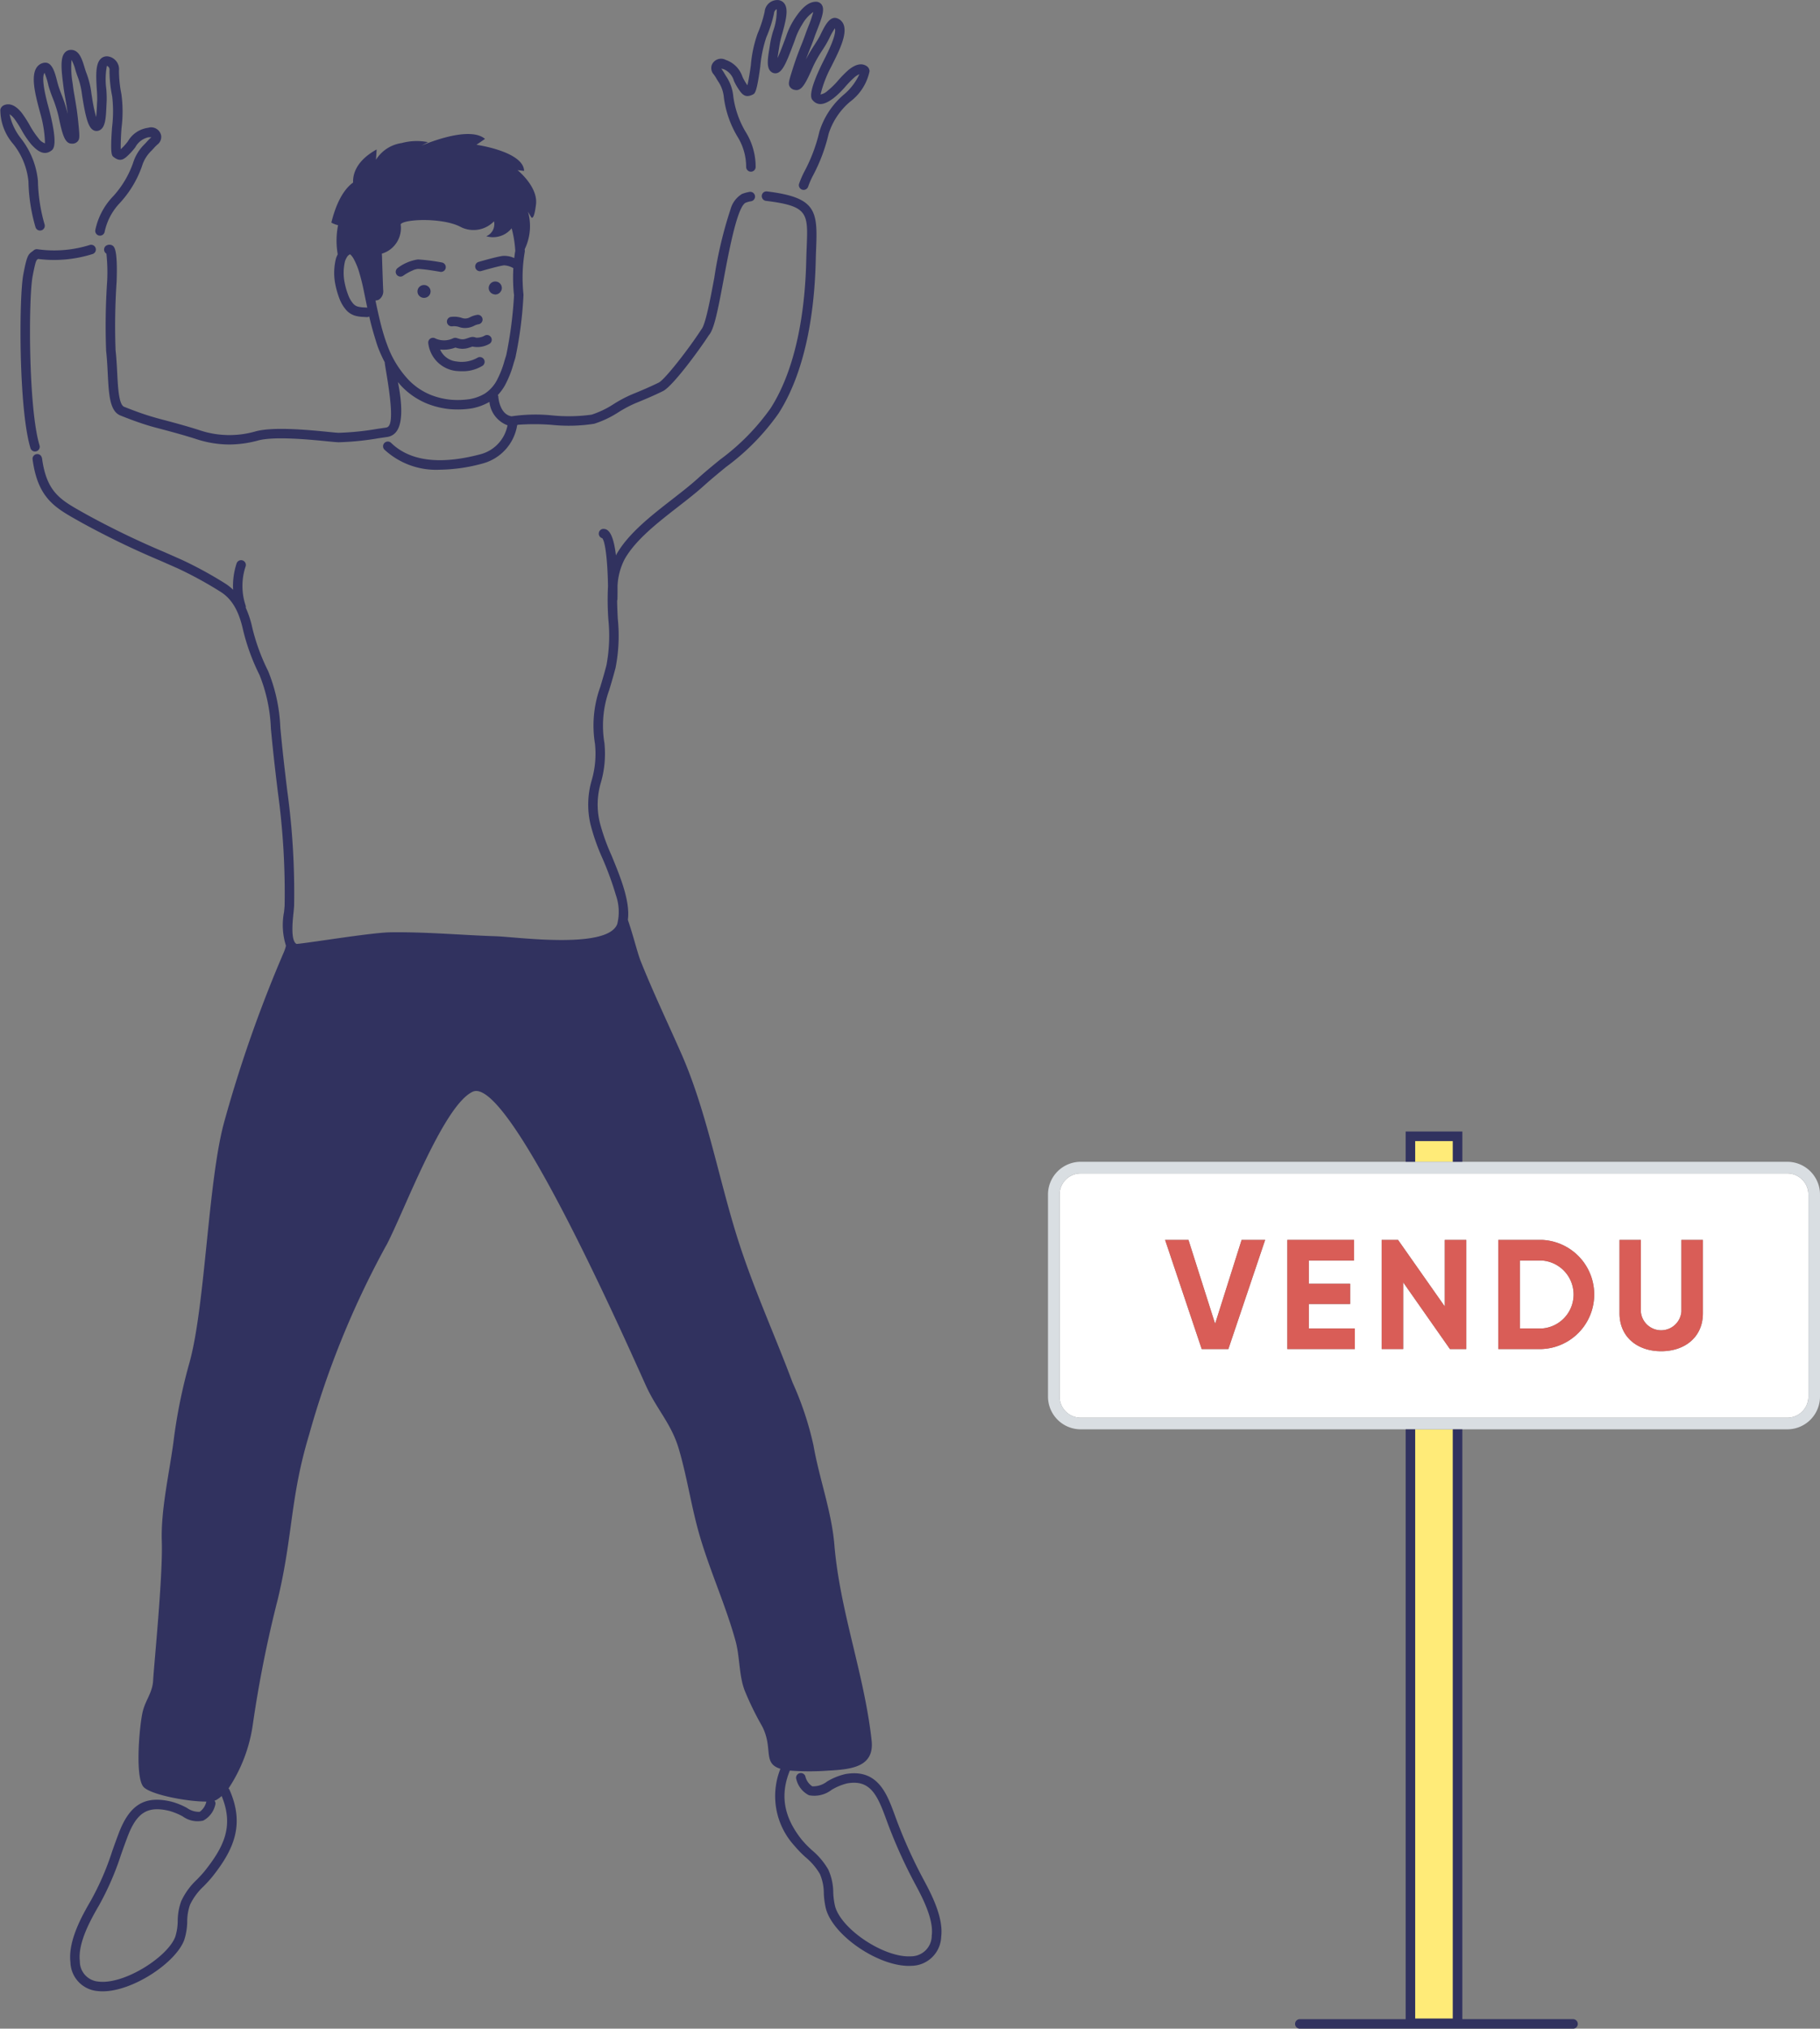 <svg id="artwork" xmlns="http://www.w3.org/2000/svg" viewBox="0 0 191.703 213.599"><rect x="0" y="0" width="191.703" height="213.599" fill="#808080" stroke="none"/><defs><style>.cls-1{fill:#ffeb78;}.cls-2{fill:#fff;}.cls-3{fill:#d9dee2;}.cls-4{fill:#d95d57;}.cls-5{fill:#31325f;}</style></defs><title>CITY&amp;amp;YOU_RESULTATS_8</title><rect class="cls-1" x="149.059" y="120.139" width="3.971" height="2.187"/><rect class="cls-1" x="149.059" y="150.495" width="3.971" height="62.043"/><path class="cls-2" d="M375.87,300.215h-74.425a2.225,2.225,0,0,0-2.223,2.223v21.278a2.225,2.225,0,0,0,2.223,2.223h74.425a2.225,2.225,0,0,0,2.223-2.223V302.437A2.225,2.225,0,0,0,375.87,300.215Zm-58.872,18.493h-2.807L310.334,307.216h2.462l2.807,8.834,2.791-8.834h2.478Zm13.321,0h-7.11V307.216H330.235v2.169h-4.76v2.446H329.826v2.133h-4.351v2.578h4.844v2.165Zm11.741,0h-1.724l-3.664-5.227-0.5-.713-0.5-.714-0.26-.372v7.025h-2.266V307.216h1.724l0.802,1.141,0.5,0.712,0.5,0.712,3.122,4.444v-7.009h2.266v11.492Zm7.94,0H345.436V307.216h4.563A5.75,5.75,0,0,1,350,318.708Zm16.982-3.757c0,2.478-1.873,3.986-4.399,3.986-2.514,0-4.383-1.508-4.383-3.986v-7.735h2.246v7.551a2.143,2.143,0,0,0,4.271,0v-7.551h2.266v7.735Z" transform="translate(-187.613 -176.666)"/><path class="cls-2" d="M350,309.385H347.702v7.158h2.298A3.586,3.586,0,0,0,350,309.385Z" transform="translate(-187.613 -176.666)"/><path class="cls-3" d="M375.87,298.991h-74.425a3.45,3.45,0,0,0-3.446,3.446v21.278a3.449,3.449,0,0,0,3.446,3.445h74.425a3.45,3.45,0,0,0,3.447-3.445V302.437A3.45,3.45,0,0,0,375.87,298.991Zm2.223,24.725a2.225,2.225,0,0,1-2.223,2.223h-74.425a2.225,2.225,0,0,1-2.223-2.223V302.437a2.225,2.225,0,0,1,2.223-2.223h74.425a2.225,2.225,0,0,1,2.223,2.223v21.278Z" transform="translate(-187.613 -176.666)"/><polygon class="cls-4" points="127.99 139.384 125.183 130.55 122.721 130.55 126.578 142.043 129.385 142.043 133.259 130.55 130.781 130.55 127.99 139.384"/><polygon class="cls-4" points="137.862 137.299 142.213 137.299 142.213 135.166 137.862 135.166 137.862 132.72 142.622 132.72 142.622 130.55 135.596 130.55 135.596 142.043 142.706 142.043 142.706 139.877 137.862 139.877 137.862 137.299"/><polygon class="cls-4" points="153.53 130.55 153.03 130.55 152.181 130.55 152.181 137.559 149.059 133.115 148.559 132.403 148.059 131.692 147.257 130.55 145.533 130.55 145.533 142.043 147.798 142.043 147.798 135.017 148.059 135.389 148.559 136.102 149.059 136.816 152.723 142.043 153.03 142.043 153.53 142.043 154.03 142.043 154.447 142.043 154.447 130.55 154.03 130.55 153.53 130.55"/><path class="cls-4" d="M350,307.216H345.436v11.492h4.563A5.75,5.75,0,0,0,350,307.216Zm0,9.327H347.702v-7.158h2.298A3.586,3.586,0,0,1,350,316.543Z" transform="translate(-187.613 -176.666)"/><path class="cls-4" d="M364.716,307.216v7.551a2.143,2.143,0,0,1-4.271,0v-7.551h-2.246v7.735c0,2.478,1.869,3.986,4.383,3.986,2.526,0,4.399-1.508,4.399-3.986v-7.735h-2.266Z" transform="translate(-187.613 -176.666)"/><path class="cls-5" d="M203.749,220.577c-1.017-.297-1.948-0.637-3.045-1.073-0.571-.203-0.664-1.993-0.745-3.572-0.041-.787-0.083-1.602-0.171-2.374a69.56,69.56,0,0,1,.11-7.248c0.122-3.504-.256-3.699-0.506-3.827a0.667,0.667,0,0,0-.622.064,0.5,0.5,0,0,0-.091.701,0.492,0.492,0,0,0,.142.125,18.627,18.627,0,0,1,.082,2.861,69.06,69.06,0,0,0-.111,7.386c0.089,0.79.13,1.588,0.17,2.361,0.116,2.254.208,4.035,1.391,4.456,0.655,0.26,1.253.488,1.849,0.695,0.635,0.22,1.268.417,1.964,0.598,1.31,0.344,2.821.751,4.089,1.158a11.288,11.288,0,0,0,3.5.58,11.699,11.699,0,0,0,3.05-.425c1.722-.461,5.48-0.089,7.287.089,0.594,0.059,1.028.1,1.207,0.1h0.003a29.522,29.522,0,0,0,4.166-.42l0.977-.144a1.447,1.447,0,0,0,1.005-.686c0.69-1.093.415-3.397,0.078-5.088,0.135,0.157.265,0.323,0.408,0.468a7.801,7.801,0,0,0,2.636,1.791,8.856,8.856,0,0,0,2.38.587q0.445,0.039.883,0.039a9.393,9.393,0,0,0,1.468-.114,5.799,5.799,0,0,0,1.861-.684,2.958,2.958,0,0,0,1.907,2.466,3.915,3.915,0,0,1-2.85,3.048c-4.269,1.132-7.437.728-9.415-1.201a0.5,0.5,0,0,0-.698.716,8.01,8.01,0,0,0,5.834,2.112,17.834,17.834,0,0,0,4.535-.66,4.984,4.984,0,0,0,3.609-4.027,0.495,0.495,0,0,0,.061-0.043,24.012,24.012,0,0,1,3.584.007,17.274,17.274,0,0,0,4.473-.116,10.636,10.636,0,0,0,2.576-1.228,12.911,12.911,0,0,1,1.771-.937c1.148-.464,2.093-0.879,2.889-1.271,1.054-.517,3.958-4.516,4.833-5.883,0.556-.608.937-2.531,1.562-5.876,0.498-2.666,1.306-6.981,2.116-7.91a0.598,0.598,0,0,1,.201-0.166,3.035,3.035,0,0,1,.601-0.161,0.5,0.5,0,0,0-.185-0.982,4.005,4.005,0,0,0-.796.218,2.694,2.694,0,0,0-1.202,1.589,43.608,43.608,0,0,0-1.718,7.229c-0.413,2.208-.926,4.958-1.368,5.451-1.343,2.078-3.853,5.284-4.484,5.594-0.764.375-1.714,0.792-2.825,1.242A13.898,13.898,0,0,0,252.267,219.2a9.685,9.685,0,0,1-2.337,1.125,17.443,17.443,0,0,1-4.153.079,17.365,17.365,0,0,0-4.255.092l-0.01.006c-1.267-.188-1.406-1.975-1.411-2.056a0.512,0.512,0,0,0-.048-0.19,5.306,5.306,0,0,0,.725-0.982,10.855,10.855,0,0,0,.946-2.384l0.171-.546a41.486,41.486,0,0,0,.858-6.649c-0.001-.01-0.055-0.456-0.081-1.131a15.799,15.799,0,0,1,.215-3.379,0.497,0.497,0,0,0,.006-0.137l-0.013-.14a5.59,5.59,0,0,0,.393-3.783c-0.021-.057-0.031-0.111-0.045-0.165l0.325,0.558s0.291,0.544.518-1.327-1.943-3.61-1.943-3.61l0.691,0.077c-0.073-2.044-5.02-2.748-5.02-2.748l0.901-.619c-1.736-1.485-6.705.718-6.705,0.718l0.692-.376a6.051,6.051,0,0,0-2.765.095,3.834,3.834,0,0,0-2.706,1.756l0.07-1.081c-2.185,1.21-2.516,2.636-2.483,3.486-0.719.513-1.656,1.655-2.29,4.216a2.611,2.611,0,0,0,.703.268c-0.004.035-.009,0.07-0.012,0.105a8.272,8.272,0,0,0-.018,2.959c-0.065.134-.124,0.271-0.175,0.409a6.192,6.192,0,0,0-.066,2.816,8.923,8.923,0,0,0,.499,1.64,3.964,3.964,0,0,0,.617.987,2.024,2.024,0,0,0,.96.619,3.842,3.842,0,0,0,.917.128l0.272,0.018a0.485,0.485,0,0,0,.294-0.066c0.169,0.746.368,1.479,0.584,2.189,0.117,0.386.232,0.776,0.368,1.134a14.836,14.836,0,0,0,.686,1.507c-0.064.113,1.111,5.613,0.465,6.635a0.443,0.443,0,0,1-.311.231l-0.974.143a28.709,28.709,0,0,1-4.022.409h-0.002c-0.162,0-.56-0.041-1.105-0.095-2.007-.198-5.746-0.569-7.644-0.06a9.914,9.914,0,0,1-5.986-.141c-1.291-.415-2.818-0.826-4.142-1.173C204.187,220.705,203.969,220.641,203.749,220.577Zm22.543-11.521-0.302-.02a2.983,2.983,0,0,1-.7-0.092,1.039,1.039,0,0,1-.486-0.321,2.972,2.972,0,0,1-.448-0.724,7.896,7.896,0,0,1-.432-1.425,5.236,5.236,0,0,1,.032-2.315,2.117,2.117,0,0,1,.286-0.546,1.082,1.082,0,0,1,.236-0.176,0.775,0.775,0,0,1,.169.164,1.766,1.766,0,0,1,.212.306,7.712,7.712,0,0,1,.498,1.138c0.197,0.617.382,1.324,0.522,1.99l0.19,0.921c0.074,0.359.149,0.727,0.229,1.1Zm2.095,3.896c-0.134-.352-0.258-0.725-0.374-1.111-0.34-1.129-.609-2.369-0.852-3.538h0.001a0.762,0.762,0,0,0,.37-0.093,1.065,1.065,0,0,0,.441-1.026c-0.023-.443-0.109-3.043-0.109-3.043,0-.004-0.009-0.576-0.033-0.766a2.811,2.811,0,0,0,1.983-3.095c0.379-.572,4.542-0.716,6.383.313a3.002,3.002,0,0,0,3.451-.625,1.378,1.378,0,0,1-.816,1.573,2.521,2.521,0,0,0,2.672-.838,11.546,11.546,0,0,1,.377,2.271L241.89,203.073c-0.046.258-.08,0.512-0.11,0.764a2.492,2.492,0,0,0-1.236-.223c-0.674.091-2.441,0.606-2.517,0.628a0.5,0.5,0,0,0,.28.96c0.47-.137,1.752-0.495,2.297-0.584,0.024-.004.054-0.01,0.074-0.013a0.756,0.756,0,0,1,.111.005,2.181,2.181,0,0,1,.895.289,18.097,18.097,0,0,0,0,2.019c0.029,0.504.07,0.811,0.074,0.811a42.815,42.815,0,0,1-.819,6.32l-0.171.546a10.147,10.147,0,0,1-.853,2.172,3.796,3.796,0,0,1-1.263,1.358,4.766,4.766,0,0,1-1.526.559,8.553,8.553,0,0,1-2.074.064,7.768,7.768,0,0,1-2.107-.52,6.805,6.805,0,0,1-2.299-1.567A10.614,10.614,0,0,1,228.387,212.951Z" transform="translate(-187.613 -176.666)"/><path class="cls-5" d="M237.751,212.217a0.899,0.899,0,0,0-.656-0.021l-0.419.139a1.107,1.107,0,0,1-.666.011l-0.311-.092a0.501,0.501,0,0,0-.336.019,2.195,2.195,0,0,1-1.883.033,0.5,0.5,0,0,0-.757.49,3.33,3.33,0,0,0,2.913,2.927q0.316,0.031.613,0.03a3.949,3.949,0,0,0,2.188-.575,0.5,0.5,0,0,0-.544-0.839,3.348,3.348,0,0,1-2.163.389A2.118,2.118,0,0,1,233.971,213.469a3.508,3.508,0,0,0,1.609-.208l0.146,0.043a2.106,2.106,0,0,0,1.266-.021l0.399-.132c0.017,0.005.036,0.011,0.058,0.018a2.539,2.539,0,0,0,1.694-.287,0.5,0.5,0,1,0-.468-0.884A1.657,1.657,0,0,1,237.751,212.217Z" transform="translate(-187.613 -176.666)"/><path class="cls-5" d="M235.26,211.021a1.668,1.668,0,0,1,.74.086,1.878,1.878,0,0,0,.597.097,2.109,2.109,0,0,0,.972-0.246,1.62,1.62,0,0,1,.453-0.152,0.5,0.5,0,1,0-.182-0.983,2.604,2.604,0,0,0-.733.249,1.005,1.005,0,0,1-.787.088,2.584,2.584,0,0,0-1.249-.12A0.5,0.5,0,0,0,235.26,211.021Z" transform="translate(-187.613 -176.666)"/><ellipse class="cls-5" cx="232.277" cy="207.351" rx="0.679" ry="0.692" transform="translate(-167.368 258.699) rotate(-88.835)"/><path class="cls-5" d="M239.653,207.65a0.67,0.67,0,0,0,.115.025,0.684,0.684,0,0,0,.547-0.263,0.657,0.657,0,0,0,.159-0.401,0.692,0.692,0,0,0-1.384-.028A0.673,0.673,0,0,0,239.653,207.65Z" transform="translate(-187.613 -176.666)"/><path class="cls-5" d="M231.632,204.982h0c0.14,0.0.327,0.014,0.537,0.036,0.636,0.066,1.478.207,1.829,0.271a0.5,0.5,0,0,0,.179-0.983,21.126,21.126,0,0,0-2.543-.323h-0.001a4.651,4.651,0,0,0-2.138.906,0.5,0.5,0,0,0,.589.808,5.43,5.43,0,0,1,.976-0.55A1.665,1.665,0,0,1,231.632,204.982Z" transform="translate(-187.613 -176.666)"/><path class="cls-5" d="M191.347,200.568a0.5,0.5,0,1,0,.96-0.279,17.664,17.664,0,0,1-.699-4.585,8.582,8.582,0,0,0-1.793-4.47,6.099,6.099,0,0,1-1.191-2.536,1.956,1.956,0,0,1,.497.469,11.836,11.836,0,0,1,.75,1.168,9.42,9.42,0,0,0,1.059,1.56c0.43,0.454,1.229,1.3,2.111.615,0.193-.151.705-0.552-0.222-4.186l-0.101-.379c-0.22-.818-0.804-2.992-0.423-3.602l0.006-.01a8.03,8.03,0,0,1,.417,1.353,12.792,12.792,0,0,0,.431,1.262,13.609,13.609,0,0,1,.635,1.985c0.381,1.821.632,2.852,1.376,2.857a0.771,0.771,0,0,0,.618-0.22c0.253-.281.228-0.544,0.074-2.095-0.109-1.096-.245-1.877-0.365-2.567-0.074-.426-0.142-0.816-0.193-1.228l-0.034-.265a9.718,9.718,0,0,1-.115-2.446,4.436,4.436,0,0,1,.398,1.021c0.08,0.261.161,0.524,0.255,0.765a7.745,7.745,0,0,1,.452,1.878l0.083,0.524c0.339,2.059.617,2.892,1.064,3.184a0.686,0.686,0,0,0,.547.097c0.77-.194.819-1.292,0.876-2.565l0.028-.56a11.501,11.501,0,0,0-.039-1.273,7.74,7.74,0,0,1,.063-2.445,0.441,0.441,0,0,1,.273.506,13.829,13.829,0,0,0,.284,2.708,13.791,13.791,0,0,1-.013,3.263c-0.208,2.838-.022,2.982.156,3.121,0.772,0.603,1.168.203,1.766-.401a7.21,7.21,0,0,0,.532-0.627,2.069,2.069,0,0,1,1.383-1.046c0.095-.002.209-0.005,0.3-0.004-0.018.017-.038,0.034-0.059,0.054-0.104.097-.238,0.223-0.41,0.416-0.083.093-.164,0.178-0.244,0.262a4.72,4.72,0,0,0-1.219,2,10.259,10.259,0,0,1-2.06,3.455,7.209,7.209,0,0,0-1.902,3.559,0.5,0.5,0,0,0,.368.604,0.492,0.492,0,0,0,.118.014,0.499,0.499,0,0,0,.485-0.382,6.291,6.291,0,0,1,1.598-3.049,11.148,11.148,0,0,0,2.338-3.875,3.737,3.737,0,0,1,.999-1.637c0.087-.091.175-0.185,0.265-0.286a4.83,4.83,0,0,1,.346-0.35,1.011,1.011,0,0,0,.414-0.939,1.069,1.069,0,0,0-1.369-.841,2.903,2.903,0,0,0-2.138,1.428,6.141,6.141,0,0,1-.455.54c-0.073.074-.195,0.196-0.297,0.291-0.011-.391.003-1.16,0.081-2.232a13.506,13.506,0,0,0-.015-3.583,12.753,12.753,0,0,1-.252-2.458,1.366,1.366,0,0,0-1.182-1.505,0.912,0.912,0,0,0-.74.257c-0.54.524-.511,1.676-0.413,3.247a11.318,11.318,0,0,1,.039,1.148c-0.012.186-.021,0.381-0.029,0.578-0.014.314-.036,0.791-0.083,1.165a17.052,17.052,0,0,1-.419-1.999l-0.081-.511a8.75,8.75,0,0,0-.511-2.095c-0.084-.215-0.156-0.453-0.228-0.688-0.253-.829-0.568-1.857-1.498-1.78a0.834,0.834,0,0,0-.588.318c-0.455.564-.341,1.778-0.145,3.305l0.033,0.262c0.053,0.427.124,0.833,0.201,1.274,0.08,0.462.167,0.965,0.252,1.607a14.47,14.47,0,0,0-.669-2.091,11.89,11.89,0,0,1-.416-1.227c-0.265-1.062-.561-2.268-1.453-2.089a1.148,1.148,0,0,0-.77.535c-0.563.903-.158,2.664,0.306,4.391l0.098,0.367a12.482,12.482,0,0,1,.503,3.185,1.374,1.374,0,0,1-.699-0.55,8.974,8.974,0,0,1-.923-1.381,12.178,12.178,0,0,0-.829-1.282c-0.639-.793-1.269-1.061-1.876-0.801a0.672,0.672,0,0,0-.378.47,5.519,5.519,0,0,0,1.373,3.628,7.524,7.524,0,0,1,1.59,3.932A18.475,18.475,0,0,0,191.347,200.568Z" transform="translate(-187.613 -176.666)"/><path class="cls-5" d="M263.051,184.896c0.065,0.114.131,0.219,0.195,0.323a3.562,3.562,0,0,1,.615,1.732,10.699,10.699,0,0,0,1.444,4.125,6.015,6.015,0,0,1,.901,3.183,0.506,0.506,0,0,0,.515.485,0.501,0.501,0,0,0,.485-0.515,6.942,6.942,0,0,0-1.097-3.747,9.976,9.976,0,0,1-1.257-3.654,4.542,4.542,0,0,0-.757-2.135c-0.059-.095-0.119-0.191-0.179-0.296-0.125-.215-0.228-0.361-0.307-0.473l-0.021-.031c0.079,0.015.17,0.037,0.248,0.055a1.89,1.89,0,0,1,1.086,1.244,6.745,6.745,0,0,0,.38.697c0.437,0.671.754,1.156,1.614,0.727,0.209-.104.407-0.202,0.776-2.934a13.349,13.349,0,0,1,.636-3.084,13.402,13.402,0,0,0,.809-2.512,0.551,0.551,0,0,1,.29-0.458,6.42,6.42,0,0,1-.388,2.341,11.102,11.102,0,0,0-.291,1.199l-0.084.533c-0.201,1.224-.375,2.281.329,2.62a0.668,0.668,0,0,0,.541.015c0.5-.2.876-0.995,1.481-2.591l0.115-.301c0.076-.196.145-0.382,0.211-0.563a7.234,7.234,0,0,1,.767-1.639,3.925,3.925,0,0,1,1.172-1.314,13.223,13.223,0,0,1-.532,1.545c-0.116.298-.227,0.584-0.312,0.83-0.13.378-.272,0.735-0.427,1.123-0.251.63-.536,1.345-0.885,2.449-0.429,1.359-.507,1.604-0.317,1.926a0.762,0.762,0,0,0,.559.337c0.71,0.139,1.135-.742,1.899-2.487a13.363,13.363,0,0,1,.979-1.718,12.227,12.227,0,0,0,.694-1.182,7.653,7.653,0,0,1,.612-1.106c0.208,0.663-.759,2.571-1.126,3.295l-0.17.338c-1.607,3.271-1.196,3.757-1.041,3.939,0.706,0.832,1.641.179,2.141-.17a9.232,9.232,0,0,0,1.317-1.277,11.531,11.531,0,0,1,.939-0.958,2.004,2.004,0,0,1,.527-0.335,6.142,6.142,0,0,1-1.618,2.128,8.381,8.381,0,0,0-2.598,3.918,17.071,17.071,0,0,1-1.569,4.18,9.478,9.478,0,0,0-.563,1.293,0.499,0.499,0,0,0,.306.637,0.49,0.49,0,0,0,.166.028,0.5,0.5,0,0,0,.472-0.334,8.54,8.54,0,0,1,.503-1.156,18.031,18.031,0,0,0,1.661-4.427,7.321,7.321,0,0,1,2.278-3.384,5.375,5.375,0,0,0,2.027-3.187,0.663,0.663,0,0,0-.274-0.529c-0.527-.37-1.186-0.237-1.957.399a11.925,11.925,0,0,0-1.039,1.053,8.765,8.765,0,0,1-1.149,1.13,1.491,1.491,0,0,1-.741.387,12.435,12.435,0,0,1,1.107-2.893l0.165-.328c0.786-1.55,1.523-3.146,1.165-4.115a1.119,1.119,0,0,0-.631-0.663c-0.818-.346-1.347.741-1.844,1.77-0.132.271-.362,0.632-0.604,1.013a17.202,17.202,0,0,0-.9,1.531c0.156-.425.301-0.791,0.437-1.131,0.161-.403.309-0.774,0.444-1.168,0.081-.235.188-0.507,0.298-0.791,0.52-1.333.821-2.175,0.488-2.673a0.718,0.718,0,0,0-.596-0.315h-0.021c-0.949,0-1.716.985-2.279,1.845a8.102,8.102,0,0,0-.87,1.844c-0.064.174-.13,0.354-0.205,0.544l-0.118.31c-0.114.302-.343,0.906-0.564,1.382,0.035-.309.092-0.652,0.134-0.91l0.087-.551a10.845,10.845,0,0,1,.266-1.077c0.407-1.473.664-2.562,0.252-3.169a0.908,0.908,0,0,0-.664-0.394,1.345,1.345,0,0,0-1.433,1.209,12.296,12.296,0,0,1-.727,2.274,13.101,13.101,0,0,0-.73,3.393c-0.135,1.001-.272,1.72-0.36,2.096-0.073-.103-0.152-0.225-0.202-0.302a5.945,5.945,0,0,1-.321-0.595,2.795,2.795,0,0,0-1.754-1.773,1.049,1.049,0,0,0-1.479.543,0.986,0.986,0,0,0,.208.983A4.67,4.67,0,0,1,263.051,184.896Z" transform="translate(-187.613 -176.666)"/><path class="cls-5" d="M191.443,224.183a0.5,0.5,0,0,0,.334-0.624c-1.186-3.917-1.167-15.508-.728-17.809,0.311-1.631.394-1.689,0.52-1.777l0.059-.042a13.489,13.489,0,0,0,5.728-.514,0.5,0.5,0,1,0-.325-0.945,12.519,12.519,0,0,1-5.459.438,0.501,0.501,0,0,0-.42.123,1.491,1.491,0,0,1-.156.121c-0.446.313-.574,0.555-0.928,2.409-0.463,2.426-.496,14.159.753,18.286A0.5,0.5,0,0,0,191.443,224.183Z" transform="translate(-187.613 -176.666)"/><path class="cls-5" d="M281.818,367.659c-0.792-2.143-1.778-4.804-5.164-4.2a6.665,6.665,0,0,0-1.928.784,2.392,2.392,0,0,1-1.555.506,1.745,1.745,0,0,1-.736-1.072,0.5,0.5,0,0,0-.939.344,2.542,2.542,0,0,0,1.32,1.664,2.982,2.982,0,0,0,2.385-.561,5.81,5.81,0,0,1,1.631-.681c2.383-.43,3.15,1.132,4.049,3.563a52.314,52.314,0,0,0,3.172,7.114c0.673,1.26,1.926,3.605,1.702,5.335a2.181,2.181,0,0,1-2.182,2.193c-2.823.173-7.378-2.852-8.01-5.306a7.649,7.649,0,0,1-.182-1.41,5.949,5.949,0,0,0-.521-2.413,7.614,7.614,0,0,0-1.723-2.045,10.897,10.897,0,0,1-1.07-1.099c-1.91-2.398-2.304-4.722-1.259-7.285a26.463,26.463,0,0,0,4.042.005c2.445-.131,4.88-0.378,4.57-3.186-0.773-7.006-3.334-13.567-3.921-20.585-0.297-3.55-1.591-6.966-2.2-10.465a33.425,33.425,0,0,0-2.212-6.642c-1.774-4.766-3.95-9.51-5.613-14.623-2.111-6.495-3.348-13.743-6.086-19.965-1.433-3.255-2.956-6.429-4.28-9.739-0.351-.878-0.789-2.721-1.362-4.371,0.261-1.967-.793-4.532-1.74-6.829a21.608,21.608,0,0,1-1.211-3.399,8.092,8.092,0,0,1,.118-4.257,10.905,10.905,0,0,0,.363-4.144,11.056,11.056,0,0,1,.505-5.568c0.188-.623.415-1.368,0.673-2.354a17.603,17.603,0,0,0,.231-5.158c-0.032-.635-0.061-1.274-0.069-1.905a0.489,0.489,0,0,0,.034-0.154c0.009-.498.011-0.955,0.008-1.387a6.779,6.779,0,0,1,.755-2.833c1.149-2.023,3.429-3.798,5.634-5.514,0.977-.76,1.899-1.478,2.698-2.199,0.766-.691,1.566-1.347,2.339-1.981a24.458,24.458,0,0,0,5.54-5.65c3.037-4.745,3.803-11.367,3.912-16.087,0.011-.5.03-0.963,0.047-1.392,0.155-3.886-.052-5.261-5.174-5.886a0.494,0.494,0,0,0-.557.436,0.488,0.488,0,0,0,.031.228,0.495,0.495,0,0,0,.405.329c4.468,0.545,4.438,1.288,4.296,4.854-0.018.434-.036,0.902-0.048,1.409-0.105,4.592-.842,11.021-3.753,15.571a23.723,23.723,0,0,1-5.332,5.416c-0.783.642-1.592,1.305-2.375,2.012-0.771.696-1.68,1.403-2.642,2.152-2.283,1.776-4.643,3.613-5.89,5.809-0.02.036-.033,0.074-0.052,0.11-0.314-2.674-.982-2.762-1.255-2.792a0.494,0.494,0,0,0-.551.443,0.501,0.501,0,0,0,.365.537c0.352,0.413.57,2.719,0.602,5.062a29.432,29.432,0,0,0,.036,3.464,16.659,16.659,0,0,1-.2,4.855c-0.254.971-.477,1.705-0.662,2.317a11.927,11.927,0,0,0-.544,5.949,9.925,9.925,0,0,1-.337,3.809,9.133,9.133,0,0,0-.129,4.699,22.16,22.16,0,0,0,1.267,3.582,33.173,33.173,0,0,1,1.406,3.857,5.327,5.327,0,0,1,.145,3.007c-0.806,2.278-7.699,1.708-11.013,1.434-0.769-.063-1.413-0.117-1.862-0.131-1.306-.043-2.613-0.115-3.92-0.188-2.328-.128-4.734-0.257-7.109-0.223-1.301.021-4.403,0.468-6.896,0.826-1.304.188-2.65,0.381-2.985,0.398-0.633-.31-0.418-2.365-0.325-3.256,0.015-.147.028-0.277,0.039-0.402,0.017-.187.03-0.355,0.03-0.477a79.088,79.088,0,0,0-.721-11.97c-0.196-1.615-.418-3.446-0.665-5.962l-0.066-.689a17.602,17.602,0,0,0-1.283-5.971,21.384,21.384,0,0,1-1.669-4.552,10.472,10.472,0,0,0-.694-2.127,0.487,0.487,0,0,0-.023-0.258,6.515,6.515,0,0,1,.012-4.092,0.5,0.5,0,0,0-.95-0.312,7.616,7.616,0,0,0-.37,2.774,5.155,5.155,0,0,0-.871-0.681,41.937,41.937,0,0,0-4.536-2.473l-1.806-.798a87.814,87.814,0,0,1-8.159-3.933l-0.429-.241c-2.397-1.344-3.844-2.155-4.326-5.727a0.49,0.49,0,0,0-.034-0.099,0.485,0.485,0,0,0-.529-0.329,0.501,0.501,0,0,0-.429.562c0.549,4.066,2.344,5.073,4.828,6.465l0.426,0.239a88.548,88.548,0,0,0,8.248,3.978l1.802,0.796a41.078,41.078,0,0,1,4.425,2.415c1.232,0.748,1.984,1.999,2.439,4.058a22.19,22.19,0,0,0,1.736,4.75,16.843,16.843,0,0,1,1.197,5.65l0.066,0.694c0.248,2.528.471,4.365,0.667,5.985a78.303,78.303,0,0,1,.714,11.847c-0.0.18-.03,0.453-0.064,0.777a7.216,7.216,0,0,0,.204,3.548,4.369,4.369,0,0,1-.21.65,138.828,138.828,0,0,0-6.279,17.846c-1.718,6.155-1.999,19.314-3.659,25.346a56.252,56.252,0,0,0-1.704,8.42c-0.438,3.285-1.34,7.156-1.227,10.456,0.125,3.648-.834,13.11-0.909,14.6-0.068,1.35-.802,2.074-1.104,3.335-0.326,1.363-.829,6.748.059,7.881,0.653,0.832,4.649,1.597,6.656,1.577-0.003.008-.01,0.013-0.013,0.021a1.785,1.785,0,0,1-.698,1.059,2.171,2.171,0,0,1-1.338-.409,7.454,7.454,0,0,0-1.656-.667c-2.78-.658-4.385.31-5.537,3.344-0.253.667-.477,1.297-0.693,1.906a28.575,28.575,0,0,1-2.241,5.171c-0.847,1.465-2.424,4.19-2.15,6.499a3.126,3.126,0,0,0,2.83,3.024,4.534,4.534,0,0,0,.558.033c3.208,0,7.695-3.022,8.588-5.378a6.469,6.469,0,0,0,.326-1.973,5.364,5.364,0,0,1,.292-1.755,6.38,6.38,0,0,1,1.455-1.968c0.313-.327.638-0.665,0.947-1.056,2.226-2.818,3.377-5.443,1.76-9.089a0.497,0.497,0,0,0-.103-0.145,16.287,16.287,0,0,0,2.57-6.81,125.183,125.183,0,0,1,2.616-13.095c1.613-6.737,1.289-10.641,3.289-17.292a93.971,93.971,0,0,1,8.059-19.838c0.696-1.224.503-.89,0.159-0.292,1.766-3.349,5.93-14.608,9.03-16.029,3.624-1.661,15.054,23.857,18.201,30.857,1.179,2.622,2.712,4.052,3.515,6.786,0.896,3.051,1.323,6.19,2.237,9.268,1.091,3.675,2.71,7.23,3.726,10.906,0.462,1.673.35,3.563,0.945,5.18a31.163,31.163,0,0,0,1.855,3.806c1.211,2.35.012,3.897,1.929,4.486a7.743,7.743,0,0,0,1.472,8.097,11.733,11.733,0,0,0,1.168,1.205,6.769,6.769,0,0,1,1.514,1.765,5.107,5.107,0,0,1,.417,2.031,8.54,8.54,0,0,0,.211,1.593c0.73,2.835,5.448,6.063,8.746,6.062,0.1,0,.198-0.003.295-0.009a3.172,3.172,0,0,0,3.112-3.062c0.264-2.048-1.086-4.576-1.812-5.935A51.447,51.447,0,0,1,281.818,367.659Zm-72.579,5.927c-0.284.358-.586,0.673-0.883,0.981a7.261,7.261,0,0,0-1.657,2.278,6.203,6.203,0,0,0-.367,2.08,5.603,5.603,0,0,1-.262,1.676c-0.796,2.101-5.359,5.042-8.089,4.707a2.129,2.129,0,0,1-1.958-2.149c-0.235-1.979,1.233-4.518,2.022-5.882a29.706,29.706,0,0,0,2.318-5.337c0.214-.603.435-1.226,0.685-1.885,0.968-2.55,2.112-3.263,4.372-2.727a6.698,6.698,0,0,1,1.437.587,2.662,2.662,0,0,0,2.155.446,2.514,2.514,0,0,0,1.27-1.645,0.491,0.491,0,0,0-.074-0.461,0.95,0.95,0,0,0,.158-0.054,3.138,3.138,0,0,0,.594-0.433C212.225,368.843,211.295,370.982,209.239,373.586Z" transform="translate(-187.613 -176.666)"/><polygon class="cls-5" points="149.059 122.325 149.059 120.139 153.03 120.139 153.03 122.325 153.53 122.325 154.03 122.325 154.03 119.139 148.059 119.139 148.059 122.325 148.559 122.325 149.059 122.325"/><path class="cls-5" d="M353.304,389.264H341.643V327.161h-1v62.043h-3.971v-62.043h-1v62.104h-11.147a0.5,0.5,0,0,0,0,1H353.304A0.5,0.5,0,0,0,353.304,389.264Z" transform="translate(-187.613 -176.666)"/></svg>